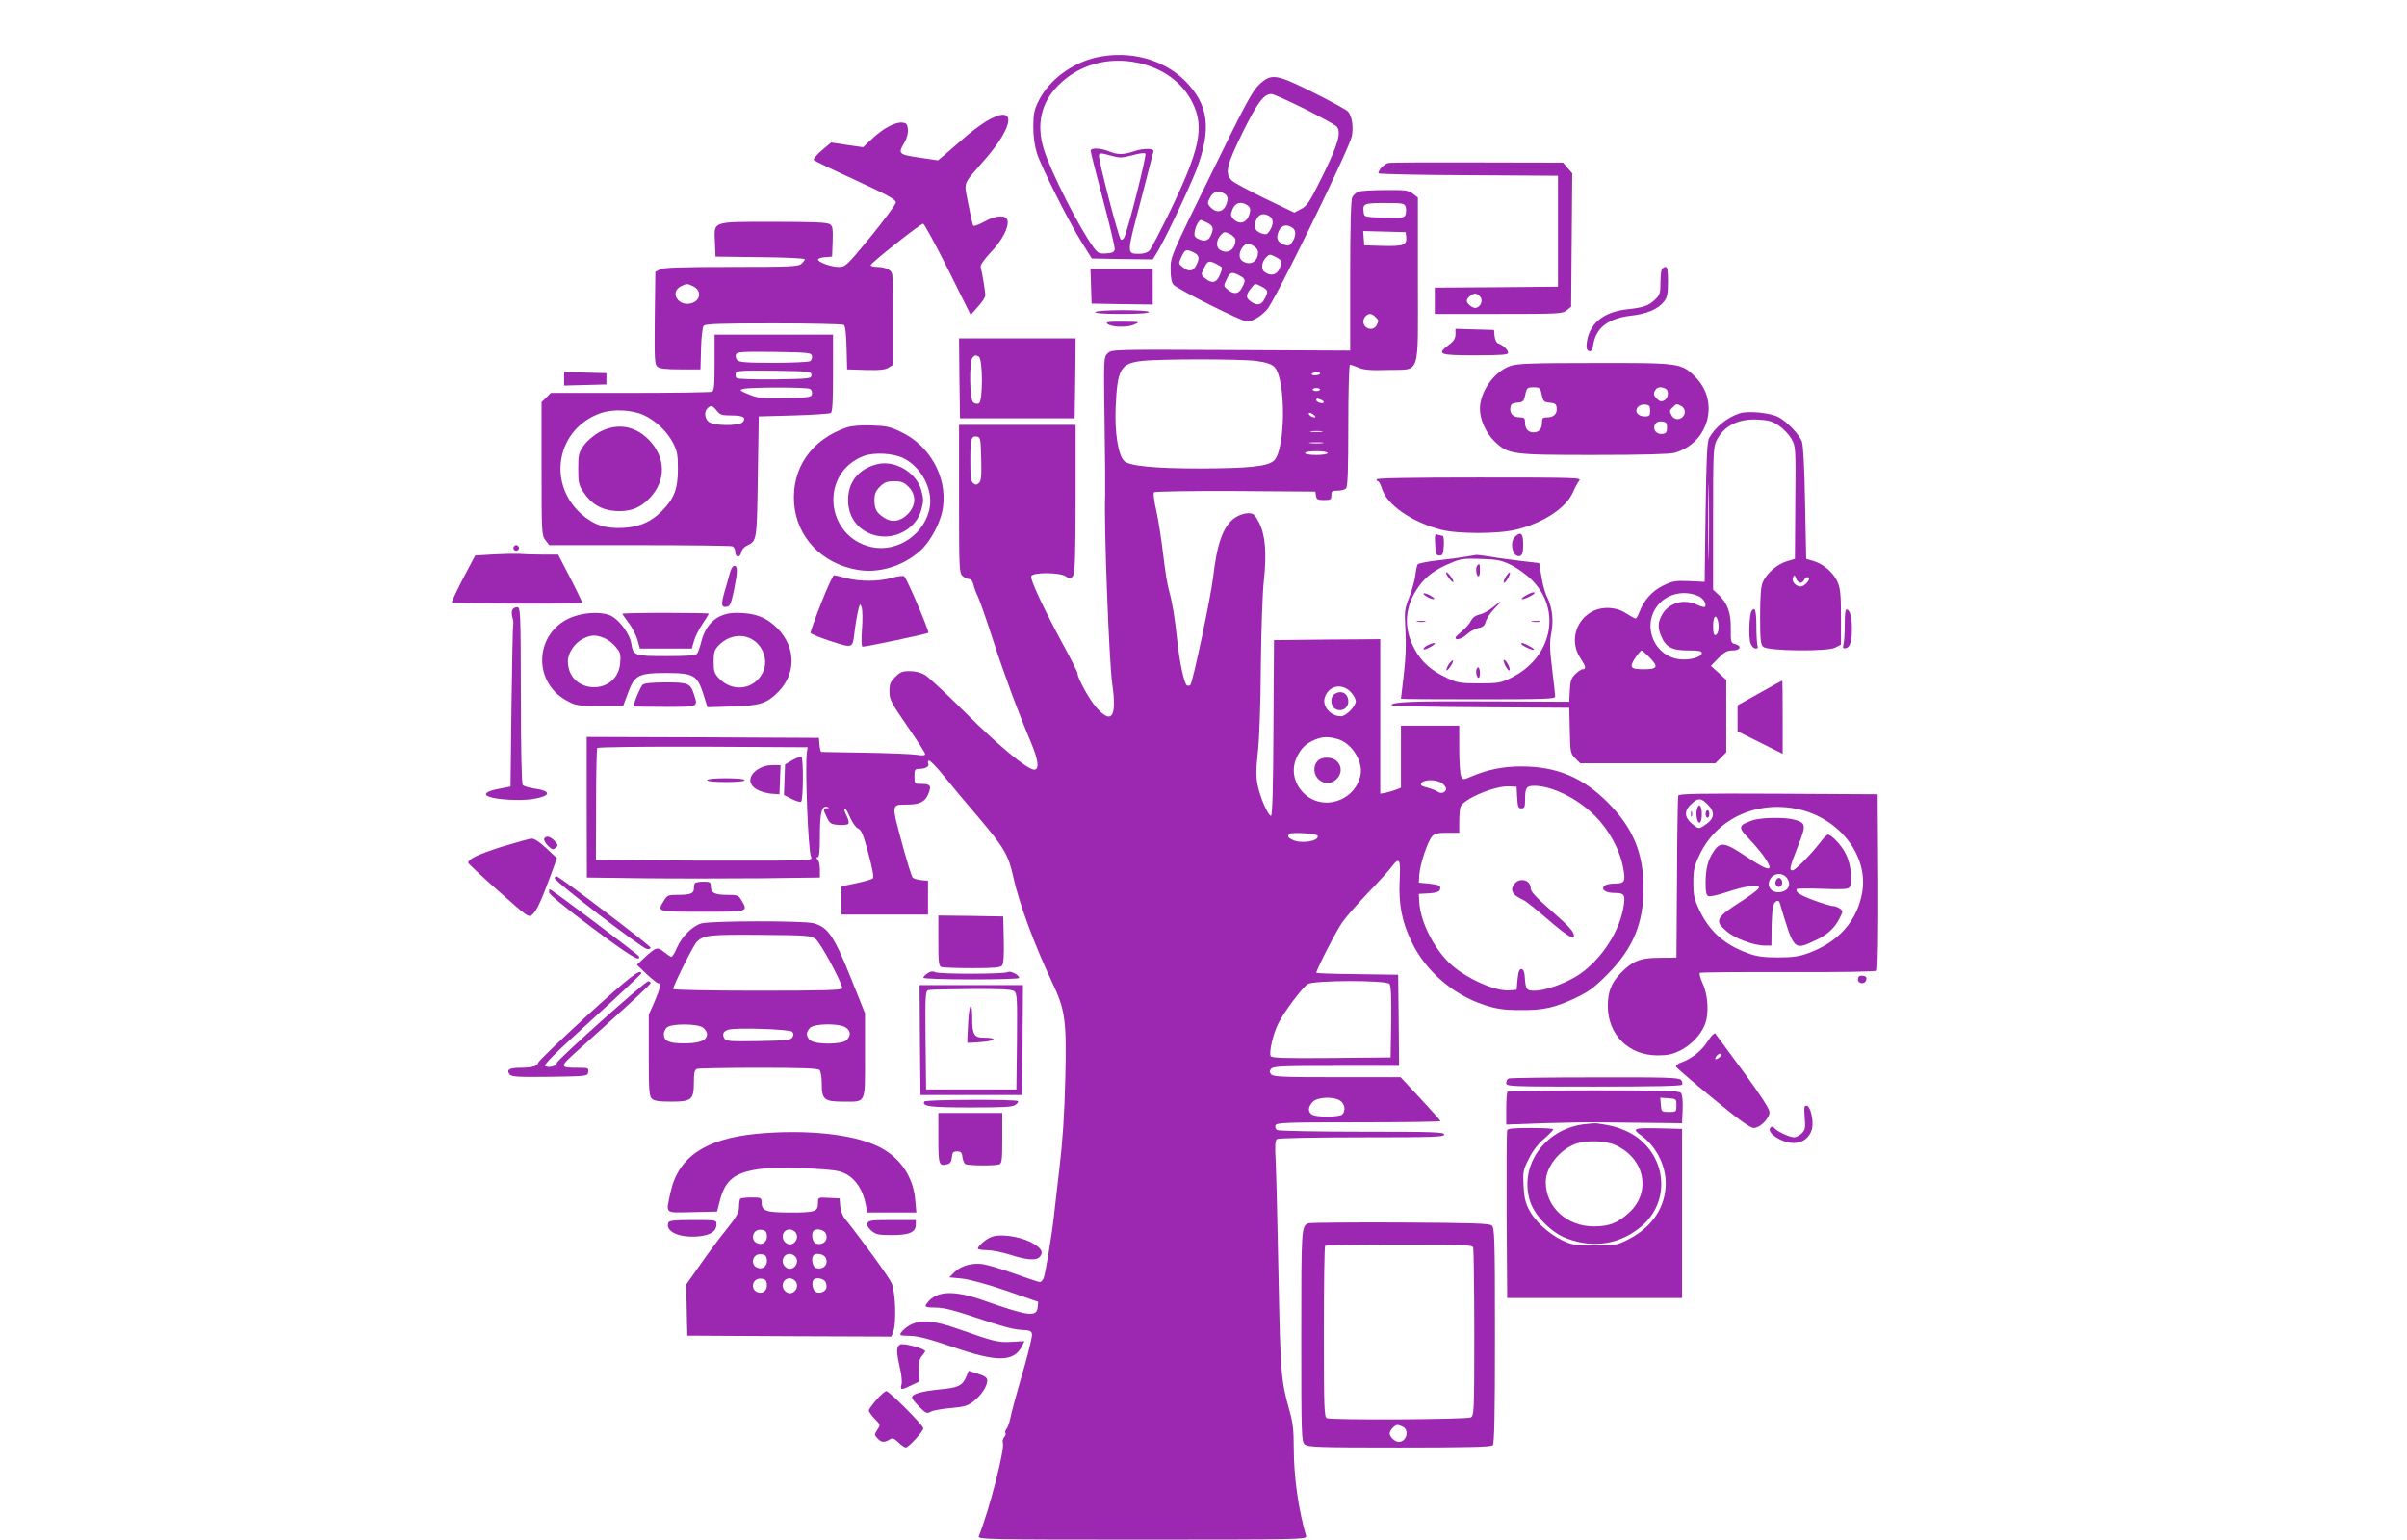 <?xml version="1.0" standalone="no"?>
<!DOCTYPE svg PUBLIC "-//W3C//DTD SVG 20010904//EN"
 "http://www.w3.org/TR/2001/REC-SVG-20010904/DTD/svg10.dtd">
<svg version="1.0" xmlns="http://www.w3.org/2000/svg"
 width="1280pt" height="819pt" viewBox="0 0 1280 819"
 preserveAspectRatio="xMidYMid meet">
<g transform="translate(0,819) scale(0.1,-0.1)"
fill="#9c27b0" stroke="none">
<path d="M5833 7885 c-132 -29 -255 -121 -310 -232 -24 -49 -28 -70 -28 -138
0 -52 7 -101 19 -140 25 -76 169 -364 239 -475 l53 -85 162 -3 162 -2 20 32
c42 66 179 356 214 449 80 217 63 343 -63 470 -115 114 -294 162 -468 124z
m218 -29 c134 -29 237 -104 291 -213 64 -131 39 -248 -123 -583 -50 -101 -97
-193 -106 -202 -10 -11 -30 -18 -52 -18 -71 0 -71 -7 4 277 37 142 68 263 69
268 2 17 -53 17 -101 1 -58 -20 -91 -20 -136 -1 -44 18 -97 20 -97 3 0 -7 29
-123 65 -258 36 -135 64 -254 63 -265 -2 -16 -12 -21 -45 -23 -37 -3 -44 1
-66 30 -74 98 -232 409 -267 527 -39 129 -14 243 75 334 109 112 265 157 426
123z m-30 -492 c35 10 65 14 70 9 8 -8 -93 -409 -113 -447 -5 -10 -14 -14 -18
-10 -13 14 -122 434 -116 449 4 12 14 11 60 -2 51 -14 60 -14 117 1z"/>
<path d="M6697 7741 c-37 -34 -74 -103 -257 -478 -214 -435 -215 -438 -215
-504 0 -43 5 -72 15 -83 18 -23 364 -196 390 -196 30 0 70 23 107 62 40 41
440 860 452 924 9 49 1 105 -20 130 -7 9 -89 54 -181 100 -202 101 -226 105
-291 45z m241 -130 c87 -44 164 -86 171 -95 25 -30 6 -96 -75 -260 -69 -140
-83 -162 -115 -178 l-36 -19 -156 75 c-86 42 -165 84 -177 96 -38 38 -27 83
59 257 78 158 112 203 152 203 11 0 90 -36 177 -79z m-423 -454 c13 -10 16
-21 11 -40 -13 -55 -55 -67 -91 -27 -15 17 -15 21 0 49 17 34 48 41 80 18z
m120 -60 c13 -10 16 -21 11 -40 -13 -54 -55 -67 -90 -29 -12 15 -13 21 -1 50
15 35 46 43 80 19z m120 -60 c19 -15 17 -47 -7 -80 -11 -15 -18 -16 -41 -8
-35 14 -43 34 -27 71 14 33 43 40 75 17z m-335 -32 c33 -17 36 -31 18 -70 -12
-27 -36 -32 -70 -14 -16 9 -19 17 -14 41 6 29 22 58 33 58 2 0 17 -7 33 -15z
m455 -28 c19 -15 17 -47 -7 -80 -11 -15 -18 -16 -41 -8 -35 14 -43 34 -27 71
14 33 43 40 75 17z m-305 -62 c0 -54 -44 -81 -85 -52 -21 16 -16 55 11 81 14
14 18 14 45 1 16 -9 29 -22 29 -30z m120 -66 c0 -52 -43 -76 -85 -46 -21 16
-16 55 11 81 14 14 18 14 45 1 18 -10 29 -23 29 -36z m-346 0 c33 -15 37 -30
19 -67 -18 -37 -40 -40 -74 -13 -23 19 -23 20 -6 55 18 39 24 42 61 25z m469
-47 c3 -4 -1 -22 -8 -40 -15 -35 -47 -43 -80 -19 -21 16 -16 55 11 81 14 14
18 14 44 1 16 -8 31 -18 33 -23z m-343 -17 c35 -18 34 -16 16 -60 -17 -40 -41
-45 -77 -16 -23 19 -23 20 -6 55 19 40 26 42 67 21z m120 -60 c34 -18 36 -25
15 -65 -18 -35 -43 -38 -76 -11 -23 19 -23 20 -6 55 19 40 26 42 67 21z m120
-60 c34 -18 36 -25 15 -65 -17 -33 -40 -38 -73 -14 -27 19 -28 34 -1 68 24 31
22 30 59 11z"/>
<path d="M5245 7545 c-32 -20 -88 -61 -123 -93 -36 -31 -80 -70 -99 -86 l-35
-29 -82 12 c-131 19 -133 21 -95 85 12 21 19 48 17 68 -2 27 -8 34 -30 36 -36
4 -101 -30 -160 -86 l-48 -45 -85 12 -85 13 -50 -42 c-29 -25 -47 -47 -42 -52
4 -4 105 -53 223 -107 169 -78 214 -103 213 -118 0 -10 -60 -91 -133 -181
-129 -157 -135 -162 -171 -162 -41 0 -110 25 -110 40 0 5 17 10 38 12 l37 3 3
80 c2 66 0 82 -14 92 -14 10 -88 13 -299 13 -335 0 -318 6 -313 -111 l3 -74
238 -3 c130 -1 237 -6 237 -11 0 -4 -8 -15 -18 -24 -17 -15 -57 -17 -373 -17
-265 0 -360 -3 -379 -13 l-25 -13 -3 -245 c-2 -220 -1 -248 14 -260 12 -10 47
-14 123 -14 l106 0 3 109 c1 61 8 116 14 123 8 10 86 13 372 13 198 0 366 -4
373 -8 8 -5 13 -46 15 -122 l3 -115 99 -3 c76 -2 104 1 122 13 l24 15 0 245
c0 241 0 244 -22 259 -12 9 -39 16 -60 16 -21 0 -38 4 -38 9 0 12 265 221 279
221 6 0 65 -109 132 -242 l121 -243 39 44 c22 24 39 51 39 60 0 18 -18 126
-25 151 -3 9 20 42 54 78 59 61 96 132 89 168 -6 32 -61 30 -123 -5 -31 -17
-57 -26 -60 -21 -3 5 -15 58 -26 116 -23 123 -34 94 89 236 162 186 166 298 7
203z m-1561 -877 c45 -20 45 -71 -1 -89 -72 -27 -128 56 -60 89 29 14 32 14
61 0z"/>
<path d="M7383 7323 c-21 -4 -53 -37 -53 -55 0 -4 215 -9 478 -10 l477 -3 0
-295 0 -295 -327 -3 -328 -2 0 -70 0 -70 339 0 c319 0 340 1 362 19 l24 19 3
355 3 355 -25 29 -24 28 -454 1 c-249 1 -463 0 -475 -3z m491 -715 c13 -21 -2
-51 -26 -56 -16 -3 -48 23 -48 38 0 15 32 41 48 38 8 -2 20 -11 26 -20z"/>
<path d="M7223 7170 c-12 -5 -26 -18 -32 -29 -7 -13 -11 -155 -11 -418 l0
-398 -635 3 c-634 3 -634 3 -655 -18 -21 -21 -21 -25 -16 -373 3 -194 4 -365
3 -382 -7 -139 20 -878 38 -1005 25 -175 -3 -216 -85 -123 -38 43 -100 156
-100 182 0 6 -32 70 -71 142 -104 191 -182 357 -175 374 8 22 153 21 184 -1
22 -15 24 -15 37 2 12 16 14 90 15 412 l0 392 -310 0 -310 0 0 -393 c0 -369 1
-395 18 -410 10 -10 26 -17 35 -17 10 0 19 -11 23 -27 3 -16 14 -46 25 -68 10
-22 44 -119 75 -215 59 -183 134 -387 204 -553 43 -102 49 -153 18 -151 -38 3
-194 133 -363 302 -99 99 -196 189 -215 201 -22 13 -52 21 -82 21 -39 0 -52
-5 -77 -31 -26 -25 -31 -38 -31 -77 0 -43 8 -59 95 -185 52 -75 95 -142 95
-148 0 -8 -14 -9 -47 -4 -27 4 -149 9 -273 11 -124 2 -228 4 -232 4 -4 0 -8
17 -10 38 l-3 37 -618 3 -617 2 0 -374 1 -374 307 -4 c169 -2 448 -1 620 0
l312 4 0 42 c0 23 -5 47 -12 54 -9 9 -9 12 0 12 9 0 12 33 12 118 0 122 11
161 41 149 10 -4 9 -6 -3 -6 -22 -1 -22 -6 0 -51 15 -31 22 -35 61 -38 24 -2
48 1 52 5 5 5 1 25 -10 46 -10 20 -15 37 -9 37 5 0 18 -22 29 -49 12 -27 30
-53 42 -58 18 -8 29 -35 55 -133 21 -78 30 -126 24 -132 -6 -6 -45 -17 -88
-26 l-79 -17 0 -75 0 -75 230 0 230 0 0 90 0 90 -35 3 c-19 2 -40 8 -46 13 -6
5 -32 90 -59 190 -55 203 -55 199 27 199 67 0 97 14 114 55 19 45 12 55 -35
55 -38 0 -38 0 -38 40 0 36 2 40 26 40 32 0 56 14 47 28 -3 6 -2 13 3 16 5 4
43 -35 83 -85 40 -50 123 -149 185 -221 132 -156 157 -198 182 -315 31 -139
110 -355 206 -558 70 -147 78 -204 70 -515 -4 -179 -14 -330 -30 -465 -13
-110 -26 -227 -30 -260 -11 -105 -47 -319 -56 -337 -6 -10 -14 -18 -20 -18 -6
0 -65 20 -132 44 -67 24 -143 47 -168 51 -59 9 -119 -8 -154 -43 l-27 -27 63
-6 c39 -3 131 -28 237 -64 l173 -60 -3 -30 c-5 -52 -51 -46 -278 34 -165 59
-256 56 -307 -7 -20 -25 -16 -27 45 -28 42 0 99 -15 224 -57 110 -38 186 -59
225 -61 49 -2 58 -6 61 -23 2 -11 -16 -85 -38 -164 -57 -198 -70 -248 -79
-291 -5 -21 -13 -44 -20 -51 -6 -8 -8 -17 -4 -20 3 -4 0 -13 -7 -22 -7 -8 -10
-21 -7 -30 12 -30 -72 -358 -128 -497 -7 -17 39 -18 870 -18 830 0 876 1 871
18 -41 141 -66 314 -66 473 0 93 -5 134 -24 200 -44 155 -47 200 -57 709 -5
272 -12 546 -15 609 -5 90 -3 115 7 122 8 5 211 9 452 9 382 0 437 2 437 15 0
13 -55 15 -437 15 -241 0 -444 4 -452 9 -8 5 -11 16 -8 25 6 14 52 16 442 16
239 0 435 3 435 6 0 4 -48 58 -106 120 l-106 114 -338 0 c-288 0 -339 2 -350
15 -10 12 -10 18 0 30 11 13 62 15 346 15 l334 0 -2 243 -3 242 -217 3 c-120
1 -218 5 -218 7 0 17 108 228 139 270 19 28 82 99 138 158 57 59 113 121 125
138 40 53 47 39 41 -73 -6 -130 12 -223 66 -333 75 -153 221 -278 385 -331 65
-21 102 -27 186 -27 126 -2 187 12 300 65 70 34 100 56 170 127 134 135 190
270 190 456 0 187 -56 322 -190 456 -133 134 -273 192 -460 192 -97 0 -180
-17 -264 -53 -45 -19 -46 -19 -56 0 -5 10 -10 75 -10 144 l0 126 -155 0 -155
0 0 -165 0 -165 -27 -11 c-16 -6 -40 -13 -55 -16 l-28 -5 0 411 0 411 -282 -2
-283 -3 -3 -467 c-1 -317 -6 -468 -13 -468 -15 0 -58 98 -71 164 -9 43 -9 81
1 173 8 68 15 264 16 461 2 188 9 392 16 453 16 147 8 242 -25 308 -24 46 -30
51 -60 51 -18 0 -48 -10 -67 -23 -63 -42 -97 -134 -118 -320 -12 -102 -108
-558 -121 -571 -4 -4 -13 -5 -18 -2 -15 9 -39 123 -52 241 -12 120 -26 202
-45 270 -8 28 -21 113 -30 190 -9 77 -25 180 -36 229 -12 52 -17 92 -12 97 5
5 195 8 434 7 l424 -3 3 -22 c3 -19 10 -23 43 -23 35 0 39 3 39 25 0 22 4 25
33 25 18 0 38 5 45 12 9 9 12 97 12 335 0 179 4 323 9 323 5 0 26 -7 46 -16
29 -12 65 -15 156 -12 176 5 159 -46 159 479 l0 438 -26 20 c-24 19 -40 21
-148 20 -66 0 -131 -4 -143 -9z m252 -80 c3 -11 3 -29 0 -40 -6 -19 -13 -20
-113 -18 -103 3 -107 4 -110 26 -7 49 0 52 112 52 96 0 105 -2 111 -20z m3
-161 c5 -42 -16 -50 -124 -47 l-99 3 -3 38 -3 38 113 -3 113 -3 3 -26z m-164
-425 c19 -18 19 -20 6 -45 -18 -33 -70 -18 -70 21 0 19 19 40 36 40 7 0 20 -7
28 -16z m-635 -234 c53 -7 81 -16 97 -31 63 -59 62 -440 -1 -499 -33 -31 -132
-41 -390 -42 -245 0 -380 13 -407 40 -32 31 -51 153 -45 287 9 203 26 232 140
245 94 11 522 11 606 0z m341 -67 c0 -5 -11 -9 -25 -9 -14 -1 -22 2 -19 7 6
11 44 12 44 2z m0 -85 c0 -4 -9 -8 -20 -8 -11 0 -20 4 -20 8 0 4 9 8 20 8 11
0 20 -4 20 -8z m4 -54 c23 -9 20 -23 -4 -17 -11 3 -20 9 -20 14 0 11 3 11 24
3z m-29 -92 c-7 -8 -35 7 -35 18 0 6 7 6 20 -2 10 -7 17 -14 15 -16z m33 -79
c-16 -2 -40 -2 -55 0 -16 2 -3 4 27 4 30 0 43 -2 28 -4z m-1810 -144 c2 -94 0
-118 -13 -129 -12 -10 -18 -10 -30 0 -12 10 -15 36 -15 115 0 120 4 137 34
133 20 -3 21 -9 24 -119z m1815 84 c-18 -2 -48 -2 -65 0 -18 2 -4 4 32 4 36 0
50 -2 33 -4z m27 -53 c0 -6 -27 -10 -60 -10 -33 0 -60 4 -60 10 0 6 27 10 60
10 33 0 60 -4 60 -10z m121 -1269 c16 -16 29 -39 29 -51 0 -27 -52 -80 -79
-80 -55 0 -101 53 -86 100 20 62 88 78 136 31z m-69 -252 c75 -20 138 -119
123 -192 -30 -143 -209 -196 -307 -91 -51 55 -62 127 -29 192 23 45 46 66 91
86 42 18 72 19 122 5z m-2821 -69 c-11 -76 7 -534 22 -557 5 -8 0 -14 -15 -18
-13 -3 -272 -4 -576 -3 l-553 3 1 294 c0 162 3 298 6 302 3 5 255 8 562 7
l557 -3 -4 -25z m3377 -166 c12 -8 22 -22 22 -30 0 -19 -27 -29 -43 -16 -6 5
-31 15 -55 22 -36 9 -41 14 -32 26 16 19 80 18 108 -2z m400 -76 c3 -50 6 -58
22 -58 17 0 20 7 20 44 0 66 7 76 49 76 94 0 231 -68 322 -159 74 -74 132
-179 150 -273 15 -76 10 -88 -44 -88 -24 0 -48 -5 -55 -12 -20 -20 6 -38 55
-38 54 0 59 -11 44 -88 -27 -136 -131 -284 -249 -356 -70 -42 -168 -76 -221
-76 -44 0 -48 5 -53 80 -2 23 -8 35 -18 35 -11 0 -16 -15 -20 -55 l-5 -55 -38
-3 c-77 -7 -238 67 -320 146 -83 80 -153 220 -159 318 l-3 49 53 3 c36 2 55 8
59 18 8 22 -3 28 -60 34 l-52 5 3 45 c4 54 44 175 68 201 13 15 31 19 81 19
l63 0 0 58 c0 31 3 67 6 78 11 42 182 115 259 111 l40 -2 3 -57z m-1061 -204
c9 -28 -85 -44 -132 -22 -26 12 -30 19 -18 32 11 11 146 2 150 -10z m382 -788
c8 -9 11 -72 9 -202 l-3 -189 -316 -3 c-256 -2 -318 0 -322 11 -9 23 14 119
40 171 29 60 126 190 157 211 29 21 418 22 435 1z m-261 -622 c24 -17 29 -53
10 -72 -15 -15 -132 -16 -159 -2 -25 14 -24 41 1 68 26 27 113 31 148 6z"/>
<path d="M7098 4499 c-26 -15 -23 -65 3 -80 34 -18 69 3 69 40 0 42 -36 62
-72 40z"/>
<path d="M7007 4142 c-27 -29 -22 -77 10 -102 66 -52 152 41 93 100 -26 26
-81 26 -103 2z"/>
<path d="M4215 4147 l-40 -23 -3 -81 -3 -82 41 -21 c22 -11 45 -18 50 -15 12
7 13 232 2 239 -4 2 -26 -5 -47 -17z"/>
<path d="M4029 4097 c-49 -33 -52 -77 -7 -105 18 -11 53 -22 78 -24 l45 -3 3
78 3 77 -44 0 c-29 0 -55 -8 -78 -23z"/>
<path d="M3760 4040 c0 -6 40 -10 100 -10 60 0 100 4 100 10 0 6 -40 10 -100
10 -60 0 -100 -4 -100 -10z"/>
<path d="M8057 3492 c-31 -34 -16 -63 43 -89 14 -6 71 -52 128 -101 95 -83
142 -113 142 -92 0 24 -22 49 -121 136 -82 72 -109 101 -109 119 0 42 -54 59
-83 27z"/>
<path d="M8836 6754 c-3 -9 -6 -41 -6 -73 0 -49 -4 -61 -27 -83 -36 -35 -64
-44 -148 -53 -133 -14 -210 -81 -218 -190 -1 -20 3 -30 14 -33 12 -2 18 7 22
36 15 90 80 139 202 153 82 9 143 35 174 75 17 22 21 41 21 105 0 61 -3 79
-14 79 -8 0 -17 -7 -20 -16z"/>
<path d="M5802 6668 l3 -93 163 -3 162 -2 0 95 0 95 -165 0 -166 0 3 -92z"/>
<path d="M5825 6530 c-4 -6 45 -10 139 -10 91 0 146 4 146 10 0 6 -53 10 -139
10 -83 0 -142 -4 -146 -10z"/>
<path d="M5887 6469 c19 -19 104 -23 143 -6 35 15 34 15 -59 16 -71 1 -92 -2
-84 -10z"/>
<path d="M7740 6412 c0 -22 -9 -37 -35 -56 -67 -51 -54 -56 140 -56 140 0 175
3 175 13 0 16 -27 41 -52 50 -10 3 -18 19 -20 39 l-3 33 -102 3 -103 3 0 -29z"/>
<path d="M3800 6261 c0 -127 -2 -150 -16 -155 -9 -3 -204 -6 -435 -6 l-420 0
-24 -25 -25 -24 0 -354 c0 -343 1 -355 21 -381 l20 -26 479 0 c263 0 485 -3
494 -6 9 -3 16 -17 16 -30 0 -31 27 -32 32 -2 2 13 15 28 29 35 54 26 54 23
59 367 l5 321 185 5 c102 3 191 9 198 13 9 6 12 60 12 213 l0 204 -315 0 -315
0 0 -149z m518 35 c2 -10 -2 -22 -10 -27 -7 -5 -95 -9 -194 -9 -149 0 -184 3
-194 15 -7 8 -10 22 -6 30 5 13 33 15 203 13 184 -3 198 -4 201 -22z m-3 -101
c0 -19 -8 -20 -194 -23 -114 -1 -199 2 -204 7 -5 5 -7 17 -4 26 6 13 31 15
204 13 190 -3 198 -4 198 -23z m-7 -74 c8 -5 12 -17 10 -27 -3 -17 -15 -19
-142 -22 -126 -2 -145 0 -194 20 -48 20 -52 23 -31 29 36 10 342 10 357 0z
m-496 -116 c17 -22 27 -25 78 -25 62 0 80 -11 60 -35 -18 -22 -157 -21 -182 2
-21 18 -24 53 -6 71 18 18 28 15 50 -13z m-391 -22 c63 -28 125 -86 157 -147
23 -44 27 -63 27 -141 0 -105 -20 -158 -86 -224 -58 -58 -120 -85 -206 -89
-95 -5 -157 16 -223 75 -183 165 -128 453 103 535 65 23 164 19 228 -9z"/>
<path d="M3190 5893 c-31 -17 -65 -45 -84 -71 -29 -41 -31 -50 -31 -126 0 -73
3 -87 28 -124 40 -62 96 -95 168 -100 78 -6 136 16 187 72 86 93 82 216 -9
308 -74 74 -167 89 -259 41z"/>
<path d="M5102 6178 l3 -213 305 0 305 0 3 213 2 212 -310 0 -310 0 2 -212z
m102 116 c23 -9 24 -242 1 -250 -8 -4 -22 -1 -30 6 -19 16 -22 219 -3 238 14
14 12 14 32 6z"/>
<path d="M8031 6243 c-86 -30 -161 -137 -161 -228 0 -56 32 -128 76 -171 75
-72 89 -74 533 -74 247 0 400 4 425 11 182 50 243 272 112 403 -74 75 -83 76
-540 75 -336 0 -408 -3 -445 -16z m165 -140 c10 -49 12 -52 46 -55 26 -2 34
-8 36 -26 5 -32 -15 -52 -49 -52 -25 0 -29 -4 -29 -28 0 -33 -16 -52 -45 -52
-29 0 -45 19 -45 52 0 24 -4 28 -29 28 -34 0 -54 20 -49 52 2 18 10 24 36 26
34 3 36 6 46 55 6 23 11 27 41 27 30 0 35 -4 41 -27z m658 21 c23 -9 20 -51
-4 -64 -15 -8 -24 -6 -40 10 -16 16 -18 25 -10 40 11 21 27 25 54 14z m-79
-119 c0 -26 -3 -30 -29 -30 -36 0 -56 26 -36 50 8 9 24 15 39 13 22 -2 26 -8
26 -33z m166 25 c21 -12 25 -40 7 -58 -18 -18 -46 -14 -58 7 -13 25 -13 27 6
45 18 19 20 19 45 6z m-76 -115 c0 -24 -5 -31 -24 -33 -32 -5 -54 23 -40 50 7
13 19 18 37 16 23 -2 27 -8 27 -33z"/>
<path d="M3000 6175 l0 -36 113 3 112 3 0 30 0 30 -112 3 -113 3 0 -36z"/>
<path d="M9250 5991 c-66 -22 -129 -73 -161 -131 -11 -19 -15 -108 -19 -395
l-5 -370 -83 4 c-73 3 -88 0 -138 -24 -58 -28 -103 -79 -126 -141 -7 -19 -16
-34 -20 -34 -5 0 -27 12 -50 27 -55 37 -135 39 -190 5 -84 -52 -108 -160 -55
-241 30 -45 34 -61 13 -61 -7 0 -25 -12 -39 -26 -21 -21 -27 -37 -29 -87 l-3
-60 -420 2 c-407 2 -525 -2 -525 -20 0 -5 213 -10 473 -11 l472 -3 3 -121 c2
-116 4 -123 29 -148 l26 -26 359 0 360 0 29 29 29 29 0 193 0 192 -41 38 -41
37 40 41 c32 33 47 41 76 41 41 0 51 24 13 34 -22 5 -24 10 -23 83 1 85 -18
136 -68 182 l-26 24 0 379 c0 358 1 381 20 418 39 76 116 114 219 108 58 -3
78 -9 113 -34 24 -16 53 -48 65 -69 22 -39 23 -45 20 -339 l-2 -299 -44 -13
c-50 -15 -107 -64 -127 -111 -10 -23 -14 -77 -14 -181 0 -127 3 -152 17 -163
26 -22 341 -26 382 -4 l31 16 0 147 c0 122 -4 154 -19 188 -22 49 -76 95 -128
110 l-38 11 -6 299 c-3 187 -10 309 -17 326 -17 41 -81 107 -126 130 -45 23
-162 34 -206 19z m-163 -744 c-1 -89 -3 -13 -3 168 0 182 2 254 3 162 2 -93 2
-241 0 -330z m487 -157 c7 0 16 7 20 15 6 16 26 21 26 6 0 -14 -29 -41 -44
-41 -25 0 -49 26 -42 46 8 18 9 18 17 -3 4 -13 15 -23 23 -23z m-540 -72 c25
-11 44 -44 32 -56 -4 -3 -22 2 -41 11 -71 34 -152 10 -187 -54 -22 -40 -23
-68 -4 -113 24 -58 58 -76 142 -76 57 0 74 -3 74 -14 0 -21 -65 -39 -116 -33
-149 16 -211 203 -101 305 52 49 134 61 201 30z m102 -132 c8 -33 2 -69 -13
-74 -9 -2 -13 11 -13 47 0 53 15 69 26 27z m-361 -196 c46 -48 39 -60 -35 -60
-70 0 -77 10 -45 59 15 22 31 41 34 41 4 0 25 -18 46 -40z"/>
<path d="M4505 5917 c-189 -63 -296 -217 -282 -405 14 -180 147 -320 336 -353
113 -20 241 18 333 100 58 51 114 158 123 236 21 162 -72 326 -225 398 -55 27
-79 32 -155 34 -55 2 -105 -2 -130 -10z m301 -165 c92 -47 153 -160 139 -256
-22 -144 -170 -247 -311 -216 -248 56 -276 397 -39 485 55 20 158 14 211 -13z"/>
<path d="M4665 5721 c-99 -25 -155 -94 -155 -191 0 -97 60 -170 154 -190 102
-21 209 41 235 137 13 47 13 59 0 106 -26 94 -140 161 -234 138z m166 -120
c43 -43 41 -101 -5 -147 -39 -39 -85 -45 -126 -17 -40 27 -49 45 -50 91 0 35
6 49 29 73 24 24 38 29 76 29 38 0 52 -5 76 -29z"/>
<path d="M7320 5640 c0 -5 4 -10 8 -10 5 0 14 -18 21 -39 25 -85 155 -176 311
-218 89 -24 308 -24 404 0 145 36 265 116 301 199 10 24 25 51 33 61 14 16
-12 17 -531 17 -358 0 -547 -3 -547 -10z"/>
<path d="M7632 5294 c3 -51 6 -59 23 -59 17 0 20 8 23 53 2 29 -1 52 -7 52 -5
0 -17 3 -26 6 -14 6 -16 -1 -13 -52z"/>
<path d="M8056 5334 c-32 -31 -9 -115 28 -101 12 5 16 20 16 62 0 59 -13 70
-44 39z"/>
<path d="M2730 5275 c0 -8 7 -15 15 -15 8 0 15 7 15 15 0 8 -7 15 -15 15 -8 0
-15 -7 -15 -15z"/>
<path d="M2626 5241 l-99 -6 -65 -123 c-35 -68 -62 -125 -59 -128 6 -6 687 -7
693 -2 2 2 -26 61 -62 131 l-66 127 -87 0 c-47 0 -102 2 -121 4 -19 1 -80 0
-134 -3z"/>
<path d="M7795 5229 c-27 -5 -95 -14 -150 -20 -55 -6 -103 -16 -106 -21 -4 -6
-10 -34 -13 -62 -4 -28 -19 -80 -33 -116 -24 -61 -25 -72 -19 -175 4 -73 1
-152 -9 -235 -8 -69 -15 -126 -15 -127 0 -2 185 -3 410 -3 363 0 410 2 410 15
0 9 -7 75 -16 146 -13 107 -14 143 -4 194 13 69 4 139 -26 196 -8 17 -21 63
-27 102 l-12 72 -95 11 c-52 6 -126 16 -165 23 -38 6 -72 10 -75 9 -3 0 -27
-5 -55 -9z m240 -44 c33 -16 83 -52 111 -80 161 -161 108 -414 -111 -521 -55
-27 -69 -29 -170 -29 -99 0 -116 3 -169 28 -86 40 -138 87 -175 157 -60 112
-51 228 25 332 39 54 86 89 171 124 51 22 70 24 158 21 86 -3 109 -7 160 -32z"/>
<path d="M7857 5183 c-11 -10 -8 -51 3 -58 6 -4 10 8 10 29 0 37 -2 41 -13 29z"/>
<path d="M7690 5144 c0 -7 9 -22 20 -35 25 -31 26 -12 0 21 -11 14 -20 20 -20
14z"/>
<path d="M8006 5120 c-9 -17 -13 -30 -8 -30 10 0 37 48 31 55 -3 2 -13 -9 -23
-25z"/>
<path d="M7570 5032 c0 -10 50 -35 57 -28 3 2 -9 12 -26 21 -17 8 -31 12 -31
7z"/>
<path d="M8117 5024 c-16 -9 -27 -18 -24 -21 6 -5 67 24 67 32 0 8 -14 5 -43
-11z"/>
<path d="M7937 4958 c-21 -17 -52 -34 -70 -37 -21 -5 -36 -16 -45 -34 -7 -15
-29 -39 -48 -55 -18 -15 -34 -30 -34 -34 0 -17 36 -6 61 18 15 14 42 29 60 33
25 5 35 13 40 35 5 16 25 47 46 68 45 46 41 48 -10 6z"/>
<path d="M7538 4883 c12 -2 30 -2 40 0 9 3 -1 5 -23 4 -22 0 -30 -2 -17 -4z"/>
<path d="M8148 4883 c12 -2 30 -2 40 0 9 3 -1 5 -23 4 -22 0 -30 -2 -17 -4z"/>
<path d="M7593 4758 c-13 -6 -23 -15 -23 -20 0 -5 14 -2 30 7 45 23 38 35 -7
13z"/>
<path d="M8090 4765 c0 -8 61 -37 67 -31 3 2 -9 12 -26 20 -31 17 -41 19 -41
11z"/>
<path d="M7704 4656 c-9 -15 -14 -29 -12 -32 3 -2 13 7 22 22 10 14 15 28 13
31 -3 2 -13 -7 -23 -21z"/>
<path d="M8005 4649 c9 -17 19 -28 22 -25 8 8 -17 56 -29 56 -5 0 -1 -14 7
-31z"/>
<path d="M7850 4616 c0 -14 5 -28 10 -31 6 -4 10 7 10 24 0 17 -4 31 -10 31
-5 0 -10 -11 -10 -24z"/>
<path d="M3880 5138 c-6 -24 -18 -65 -26 -92 -20 -71 -19 -88 9 -84 19 3 24
14 39 83 21 103 22 135 3 135 -8 0 -19 -17 -25 -42z"/>
<path d="M4367 4982 c-32 -81 -57 -152 -57 -158 0 -5 48 -25 106 -44 120 -39
118 -40 128 46 3 29 11 77 17 106 11 48 13 51 21 28 5 -13 6 -66 2 -117 -4
-57 -3 -93 3 -93 21 0 344 68 350 74 6 6 -112 283 -128 300 -4 5 -32 2 -67 -8
-72 -20 -169 -20 -242 -1 -30 8 -59 15 -65 15 -5 0 -36 -66 -68 -148z"/>
<path d="M2724 4945 c-4 -8 -3 -27 2 -43 4 -15 5 -31 3 -37 -2 -5 -6 -201 -9
-435 l-5 -424 -57 -11 c-69 -12 -93 -30 -57 -43 42 -16 162 -22 228 -13 103
16 108 44 9 57 -26 4 -52 12 -58 18 -6 8 -10 188 -10 479 -1 457 -2 467 -21
467 -11 0 -22 -7 -25 -15z"/>
<path d="M9314 4939 c-12 -21 -16 -143 -5 -171 6 -16 18 -28 27 -28 11 0 14 5
10 16 -3 9 -6 56 -6 105 0 82 -8 106 -26 78z"/>
<path d="M9810 4868 c0 -45 -3 -94 -7 -107 -5 -19 -2 -22 13 -19 22 4 32 36
32 103 0 60 -9 97 -26 103 -9 3 -12 -18 -12 -80z"/>
<path d="M3052 4911 c-205 -71 -229 -342 -40 -447 51 -28 58 -29 178 -29 l124
0 26 70 c34 93 56 105 200 105 147 0 167 -11 199 -108 l23 -74 132 4 c149 4
184 16 247 80 93 96 91 235 -5 334 -59 60 -121 84 -220 84 -97 0 -162 -54
-187 -155 -7 -28 -17 -56 -22 -62 -7 -10 -52 -13 -163 -13 -171 0 -177 2 -187
68 -8 47 -56 115 -100 142 -41 26 -133 26 -205 1z m161 -115 c18 -7 46 -28 61
-47 25 -29 28 -39 24 -86 -15 -178 -278 -168 -278 10 0 44 36 97 80 119 42 22
70 22 113 4z m793 -11 c57 -37 80 -116 49 -175 -46 -89 -159 -104 -231 -29
-25 26 -29 38 -29 89 0 48 4 63 25 85 51 55 129 68 186 30z"/>
<path d="M3310 4925 c0 -3 15 -24 33 -48 19 -24 39 -65 47 -91 l13 -46 138 0
138 0 11 39 c6 22 26 63 45 91 19 29 35 54 35 56 0 2 -103 4 -230 4 -126 0
-230 -2 -230 -5z"/>
<path d="M9358 4504 l-118 -66 0 -69 0 -69 120 -60 120 -60 0 195 c0 107 -1
195 -2 195 -2 0 -56 -30 -120 -66z"/>
<path d="M3418 4548 c-12 -10 -48 -96 -48 -115 0 -2 74 -3 165 -3 184 0 178
-3 154 71 -18 54 -32 59 -149 59 -70 0 -112 -4 -122 -12z"/>
<path d="M8925 3958 c-3 -7 -6 -204 -7 -438 l-3 -424 -90 -1 c-103 0 -144 -17
-207 -82 -49 -51 -68 -99 -68 -175 1 -153 111 -262 265 -262 56 0 80 6 121 26
57 30 107 81 129 135 24 56 19 158 -10 220 -13 29 -20 55 -15 58 6 3 217 5
471 4 274 -1 464 2 470 8 5 5 8 196 7 474 l-3 464 -528 3 c-417 2 -529 0 -532
-10z m156 -47 c43 -44 37 -78 -22 -115 -24 -15 -27 -15 -53 5 -53 42 -54 78
-2 121 29 24 43 22 77 -11z m465 -22 c228 -42 391 -245 357 -445 -26 -153
-128 -267 -289 -325 -46 -17 -82 -22 -159 -22 -77 0 -113 5 -159 22 -125 45
-206 117 -259 230 -27 57 -32 77 -32 146 0 69 5 89 32 146 88 188 292 288 509
248z"/>
<path d="M9024 3885 c-8 -31 3 -78 16 -70 6 3 10 24 10 45 0 46 -17 62 -26 25z"/>
<path d="M8992 3860 c0 -14 2 -19 5 -12 2 6 2 18 0 25 -3 6 -5 1 -5 -13z"/>
<path d="M9070 3860 c0 -11 5 -20 10 -20 6 0 10 9 10 20 0 11 -4 20 -10 20 -5
0 -10 -9 -10 -20z"/>
<path d="M9316 3825 c-73 -26 -74 -36 -16 -96 29 -30 65 -73 81 -96 58 -84 32
-84 -97 2 -112 75 -136 79 -171 26 -31 -45 -43 -94 -43 -169 0 -47 4 -64 15
-69 9 -3 52 6 96 21 96 32 164 43 173 27 4 -6 -29 -33 -81 -67 -151 -96 -158
-111 -91 -168 45 -39 145 -76 204 -76 l34 0 1 93 c1 50 4 103 8 116 7 28 29
39 35 19 76 -255 75 -254 186 -202 66 30 105 65 132 118 19 38 20 40 2 53 -10
7 -26 13 -36 13 -9 0 -54 13 -100 30 -77 28 -102 45 -93 61 3 3 65 4 138 1
108 -4 136 -2 143 9 17 28 7 124 -20 176 -23 47 -76 103 -96 103 -5 0 -22 -17
-37 -37 -49 -64 -136 -153 -150 -153 -20 0 -17 14 28 128 45 115 44 124 -20
142 -51 14 -179 12 -225 -5z m189 -309 c20 -31 7 -61 -30 -70 -51 -13 -87 29
-60 70 21 33 69 33 90 0z"/>
<path d="M9443 3504 c-8 -21 13 -42 28 -27 13 13 5 43 -11 43 -6 0 -13 -7 -17
-16z"/>
<path d="M2894 3729 c-3 -6 5 -23 19 -37 22 -22 28 -23 42 -12 14 12 14 15 -6
37 -24 25 -44 29 -55 12z"/>
<path d="M2666 3685 c-124 -40 -176 -64 -176 -85 0 -4 72 -71 161 -150 159
-141 160 -142 181 -124 23 22 45 68 95 204 l35 95 -57 53 c-34 32 -64 52 -78
51 -12 0 -84 -21 -161 -44z"/>
<path d="M2950 3518 c0 -17 463 -372 490 -376 11 -2 20 1 20 7 0 10 -470 367
-497 378 -7 3 -13 -1 -13 -9z"/>
<path d="M3697 3493 c-4 -3 -7 -16 -7 -29 0 -27 -17 -34 -86 -34 -51 0 -56 -2
-74 -32 -36 -59 -41 -58 205 -58 248 0 244 -1 208 61 -16 27 -22 29 -78 29
-66 0 -85 11 -85 47 0 20 -5 23 -38 23 -21 0 -42 -3 -45 -7z"/>
<path d="M2920 3443 c1 -11 85 -81 225 -185 206 -154 264 -189 253 -155 -4 9
-465 357 -475 357 -2 0 -3 -8 -3 -17z"/>
<path d="M4990 3186 c0 -113 2 -135 16 -140 9 -3 82 -6 164 -6 114 0 150 3
159 14 8 9 11 55 9 137 l-3 124 -172 3 -173 2 0 -134z"/>
<path d="M3730 3278 c-47 -13 -104 -70 -130 -129 -11 -27 -25 -49 -30 -49 -4
0 -22 12 -39 26 -35 29 -42 27 -110 -36 l-34 -32 51 -49 c29 -27 56 -49 62
-49 17 0 11 -29 -20 -100 l-30 -68 0 -215 c0 -183 2 -218 16 -231 12 -12 37
-16 104 -16 109 0 120 10 120 106 0 47 4 63 16 68 9 3 156 6 328 6 229 0 315
-3 324 -12 7 -7 12 -39 12 -73 0 -84 13 -95 114 -95 124 0 116 -17 116 245 l0
225 -77 192 c-88 220 -121 267 -198 287 -55 14 -545 13 -595 -1z m607 -83 c26
-19 140 -230 142 -262 1 -10 -95 -13 -449 -13 -247 0 -450 4 -450 9 0 19 109
237 127 253 38 34 66 37 335 35 251 -2 268 -3 295 -22z m-599 -471 c12 -8 22
-24 22 -34 0 -34 -38 -50 -122 -50 -81 0 -108 12 -108 50 0 10 7 26 16 34 22
22 161 22 192 0z m760 0 c26 -18 28 -41 5 -66 -23 -25 -167 -26 -195 -1 -22
20 -23 41 -1 65 22 24 157 26 191 2z m-286 -22 c9 -9 10 -17 2 -30 -10 -15
-33 -17 -182 -20 -157 -2 -172 -1 -181 16 -12 22 -3 38 24 45 42 12 324 2 337
-11z"/>
<path d="M4933 3013 c-13 -9 -23 -19 -23 -24 0 -5 115 -9 255 -9 140 0 255 3
255 8 -1 16 -47 40 -61 31 -18 -11 -365 -12 -387 0 -11 6 -25 4 -39 -6z"/>
<path d="M3120 2786 c-140 -129 -256 -240 -258 -249 -4 -19 -33 -27 -99 -27
-55 0 -72 -12 -52 -36 10 -12 45 -14 213 -12 200 3 201 3 204 26 3 20 0 22
-50 22 -106 0 -106 2 1 98 285 256 381 345 381 353 0 5 -6 9 -13 9 -17 0 -481
-415 -485 -433 -4 -18 -37 -28 -61 -19 -14 6 39 58 246 247 144 131 263 243
263 247 0 30 -66 -22 -290 -226z"/>
<path d="M9880 2980 c0 -23 35 -28 43 -6 7 18 -1 26 -25 26 -11 0 -18 -7 -18
-20z"/>
<path d="M4892 2658 l3 -293 270 0 270 0 3 293 2 292 -275 0 -275 0 2 -292z
m501 260 c16 -12 17 -37 15 -268 l-3 -255 -240 0 -240 0 -3 262 c-2 243 -1
262 15 266 10 3 113 5 229 6 154 1 215 -2 227 -11z"/>
<path d="M5148 2743 c-3 -54 -4 -99 -4 -100 1 -1 34 1 74 4 77 6 89 23 17 23
-55 0 -65 15 -65 104 0 102 -17 78 -22 -31z"/>
<path d="M9082 2652 c-33 -52 -86 -94 -140 -113 -18 -6 -31 -16 -29 -23 2 -6
90 -82 195 -168 138 -114 199 -158 218 -158 33 0 84 50 84 84 0 17 -47 90
-141 218 -78 106 -145 196 -148 201 -4 4 -22 -14 -39 -41z m61 -87 c-22 -17
-30 -11 -13 10 7 8 17 12 22 9 5 -3 1 -12 -9 -19z"/>
<path d="M8023 2453 c-7 -2 -13 -13 -13 -24 0 -18 13 -19 464 -19 312 0 467 3
471 10 4 6 1 17 -5 25 -11 13 -80 15 -459 14 -245 0 -452 -3 -458 -6z"/>
<path d="M8017 2383 c-4 -3 -7 -44 -7 -90 l0 -85 193 7 c105 3 237 6 292 5 55
-1 179 -2 275 -3 l175 -2 3 73 c2 46 -2 79 -9 88 -9 12 -87 14 -464 14 -248 0
-455 -3 -458 -7z m898 -73 c0 -34 -1 -35 -40 -35 -39 0 -40 1 -43 38 l-3 38
43 -3 c42 -3 43 -4 43 -38z"/>
<path d="M4916 2331 c-16 -26 29 -32 243 -32 175 0 225 2 241 14 11 7 17 17
13 20 -10 10 -491 8 -497 -2z"/>
<path d="M9597 2247 c5 -56 3 -67 -16 -86 -11 -11 -30 -21 -41 -21 -23 0 -95
34 -105 50 -4 6 -11 8 -16 5 -36 -23 51 -85 120 -85 48 0 85 29 97 75 10 41
-8 119 -27 123 -15 3 -16 -5 -12 -61z"/>
<path d="M4990 2136 c0 -142 3 -151 48 -139 15 3 22 15 24 37 2 26 7 31 28 31
20 0 26 -6 28 -30 2 -16 9 -33 15 -37 14 -9 159 -10 181 -2 14 5 16 27 16 140
l0 134 -170 0 -170 0 0 -134z"/>
<path d="M8418 2209 c-205 -29 -338 -218 -283 -404 22 -78 113 -172 197 -203
146 -55 289 -30 402 69 166 147 119 411 -89 504 -50 21 -74 28 -150 39 -11 2
-46 -1 -77 -5z m172 -110 c157 -71 193 -249 74 -359 -60 -55 -105 -73 -185
-74 -146 -1 -259 102 -259 236 0 79 72 171 158 203 57 21 159 18 212 -6z"/>
<path d="M8015 2178 c-3 -7 -4 -211 -3 -453 l3 -440 465 0 465 0 0 450 0 450
-114 3 c-146 3 -156 0 -102 -39 86 -64 138 -176 128 -280 -10 -118 -83 -216
-206 -276 -51 -26 -66 -28 -171 -28 -104 0 -121 3 -172 27 -72 34 -147 103
-178 165 -18 35 -26 69 -28 126 -4 72 -2 84 28 143 20 41 49 79 81 106 27 24
49 46 49 51 0 4 -54 7 -120 7 -87 0 -122 -3 -125 -12z"/>
<path d="M4025 2159 c-277 -27 -420 -125 -460 -315 -24 -114 -34 -105 116
-102 l132 3 14 54 c28 113 78 153 209 172 87 12 364 5 427 -12 73 -19 124 -85
142 -182 l7 -37 130 0 131 0 -6 66 c-10 127 -84 233 -202 288 -135 64 -383 89
-640 65z"/>
<path d="M3937 1813 c-4 -3 -7 -23 -7 -43 0 -30 -12 -51 -66 -119 -37 -45
-100 -130 -140 -188 l-75 -106 3 -136 3 -136 543 -3 542 -2 10 26 c18 45 12
214 -9 259 -14 32 -152 222 -253 349 -9 12 -18 40 -20 61 l-3 40 -57 3 c-58 3
-58 3 -58 -26 0 -47 -13 -52 -146 -52 -133 0 -154 8 -154 56 0 22 -4 24 -53
24 -30 0 -57 -3 -60 -7z m141 -194 c4 -31 -20 -53 -47 -44 -45 14 -30 79 17
73 21 -2 28 -9 30 -29z m152 16 c26 -32 -13 -81 -47 -59 -35 22 -23 74 17 74
10 0 23 -7 30 -15z m160 -4 c19 -36 -11 -68 -51 -56 -19 6 -27 54 -12 68 13
14 53 6 63 -12z m-312 -142 c4 -31 -20 -53 -47 -44 -45 14 -30 79 17 73 21 -2
28 -9 30 -29z m152 16 c26 -32 -13 -81 -47 -59 -35 22 -23 74 17 74 10 0 23
-7 30 -15z m160 -4 c19 -36 -11 -68 -51 -56 -19 6 -27 54 -12 68 13 14 53 6
63 -12z m-312 -142 c4 -31 -20 -53 -47 -44 -45 14 -30 79 17 73 21 -2 28 -9
30 -29z m152 16 c26 -32 -13 -81 -47 -59 -35 22 -23 74 17 74 10 0 23 -7 30
-15z m160 -4 c5 -11 7 -26 4 -35 -8 -21 -42 -30 -59 -16 -15 13 -20 51 -8 63
13 14 53 6 63 -12z"/>
<path d="M3554 1686 c-18 -47 59 -82 159 -73 65 6 97 27 97 64 0 23 -1 23
-125 23 -99 0 -127 -3 -131 -14z"/>
<path d="M4613 1683 c-4 -10 3 -24 21 -40 24 -20 38 -23 109 -23 93 0 127 15
127 56 l0 24 -125 0 c-108 0 -127 -2 -132 -17z"/>
<path d="M6960 1683 c-40 -14 -40 -17 -40 -598 0 -532 1 -563 18 -578 17 -15
66 -17 503 -17 364 0 488 3 497 12 9 9 12 152 12 584 0 519 -2 573 -17 585
-13 11 -105 14 -487 16 -259 1 -478 -1 -486 -4z m874 -129 c3 -9 6 -213 6
-454 0 -424 -1 -440 -19 -450 -21 -11 -737 -15 -765 -4 -14 5 -16 55 -16 458
0 249 3 456 7 459 3 4 181 7 394 7 344 0 388 -2 393 -16z m-373 -954 c35 -19
18 -80 -22 -80 -21 0 -49 26 -49 45 0 16 27 45 41 45 6 0 19 -5 30 -10z"/>
<path d="M5270 1609 c-28 -11 -70 -48 -70 -61 0 -4 21 -8 48 -8 26 0 82 -11
125 -25 88 -28 139 -32 157 -10 22 26 6 49 -52 79 -64 31 -165 44 -208 25z"/>
<path d="M4841 1142 c-19 -10 -40 -27 -47 -38 -13 -18 -10 -19 45 -20 43 -1
101 -16 227 -59 236 -82 325 -81 369 4 l13 27 -67 -4 c-72 -4 -91 0 -281 67
-131 47 -203 53 -259 23z"/>
<path d="M4787 1038 c-21 -11 -21 -38 -2 -122 9 -36 13 -77 9 -91 -8 -30 -2
-31 53 -4 l42 20 -2 59 c-1 43 2 63 16 77 9 11 17 22 17 25 0 14 -117 45 -133
36z"/>
<path d="M5140 870 c-21 -51 -43 -62 -142 -71 -99 -10 -148 -24 -148 -43 0 -7
18 -29 39 -50 35 -35 41 -37 62 -25 13 7 61 15 106 19 68 6 88 11 118 34 42
32 75 81 75 112 0 15 -11 24 -49 36 l-50 16 -11 -28z"/>
<path d="M4661 744 c-23 -26 -41 -52 -41 -57 0 -6 14 -26 31 -44 31 -31 32
-32 15 -58 -17 -25 -17 -28 0 -46 20 -22 36 -24 64 -7 16 11 23 8 48 -15 15
-15 33 -27 39 -27 14 0 93 86 93 102 0 16 -181 198 -197 198 -6 0 -30 -21 -52
-46z"/>
</g>
</svg>
